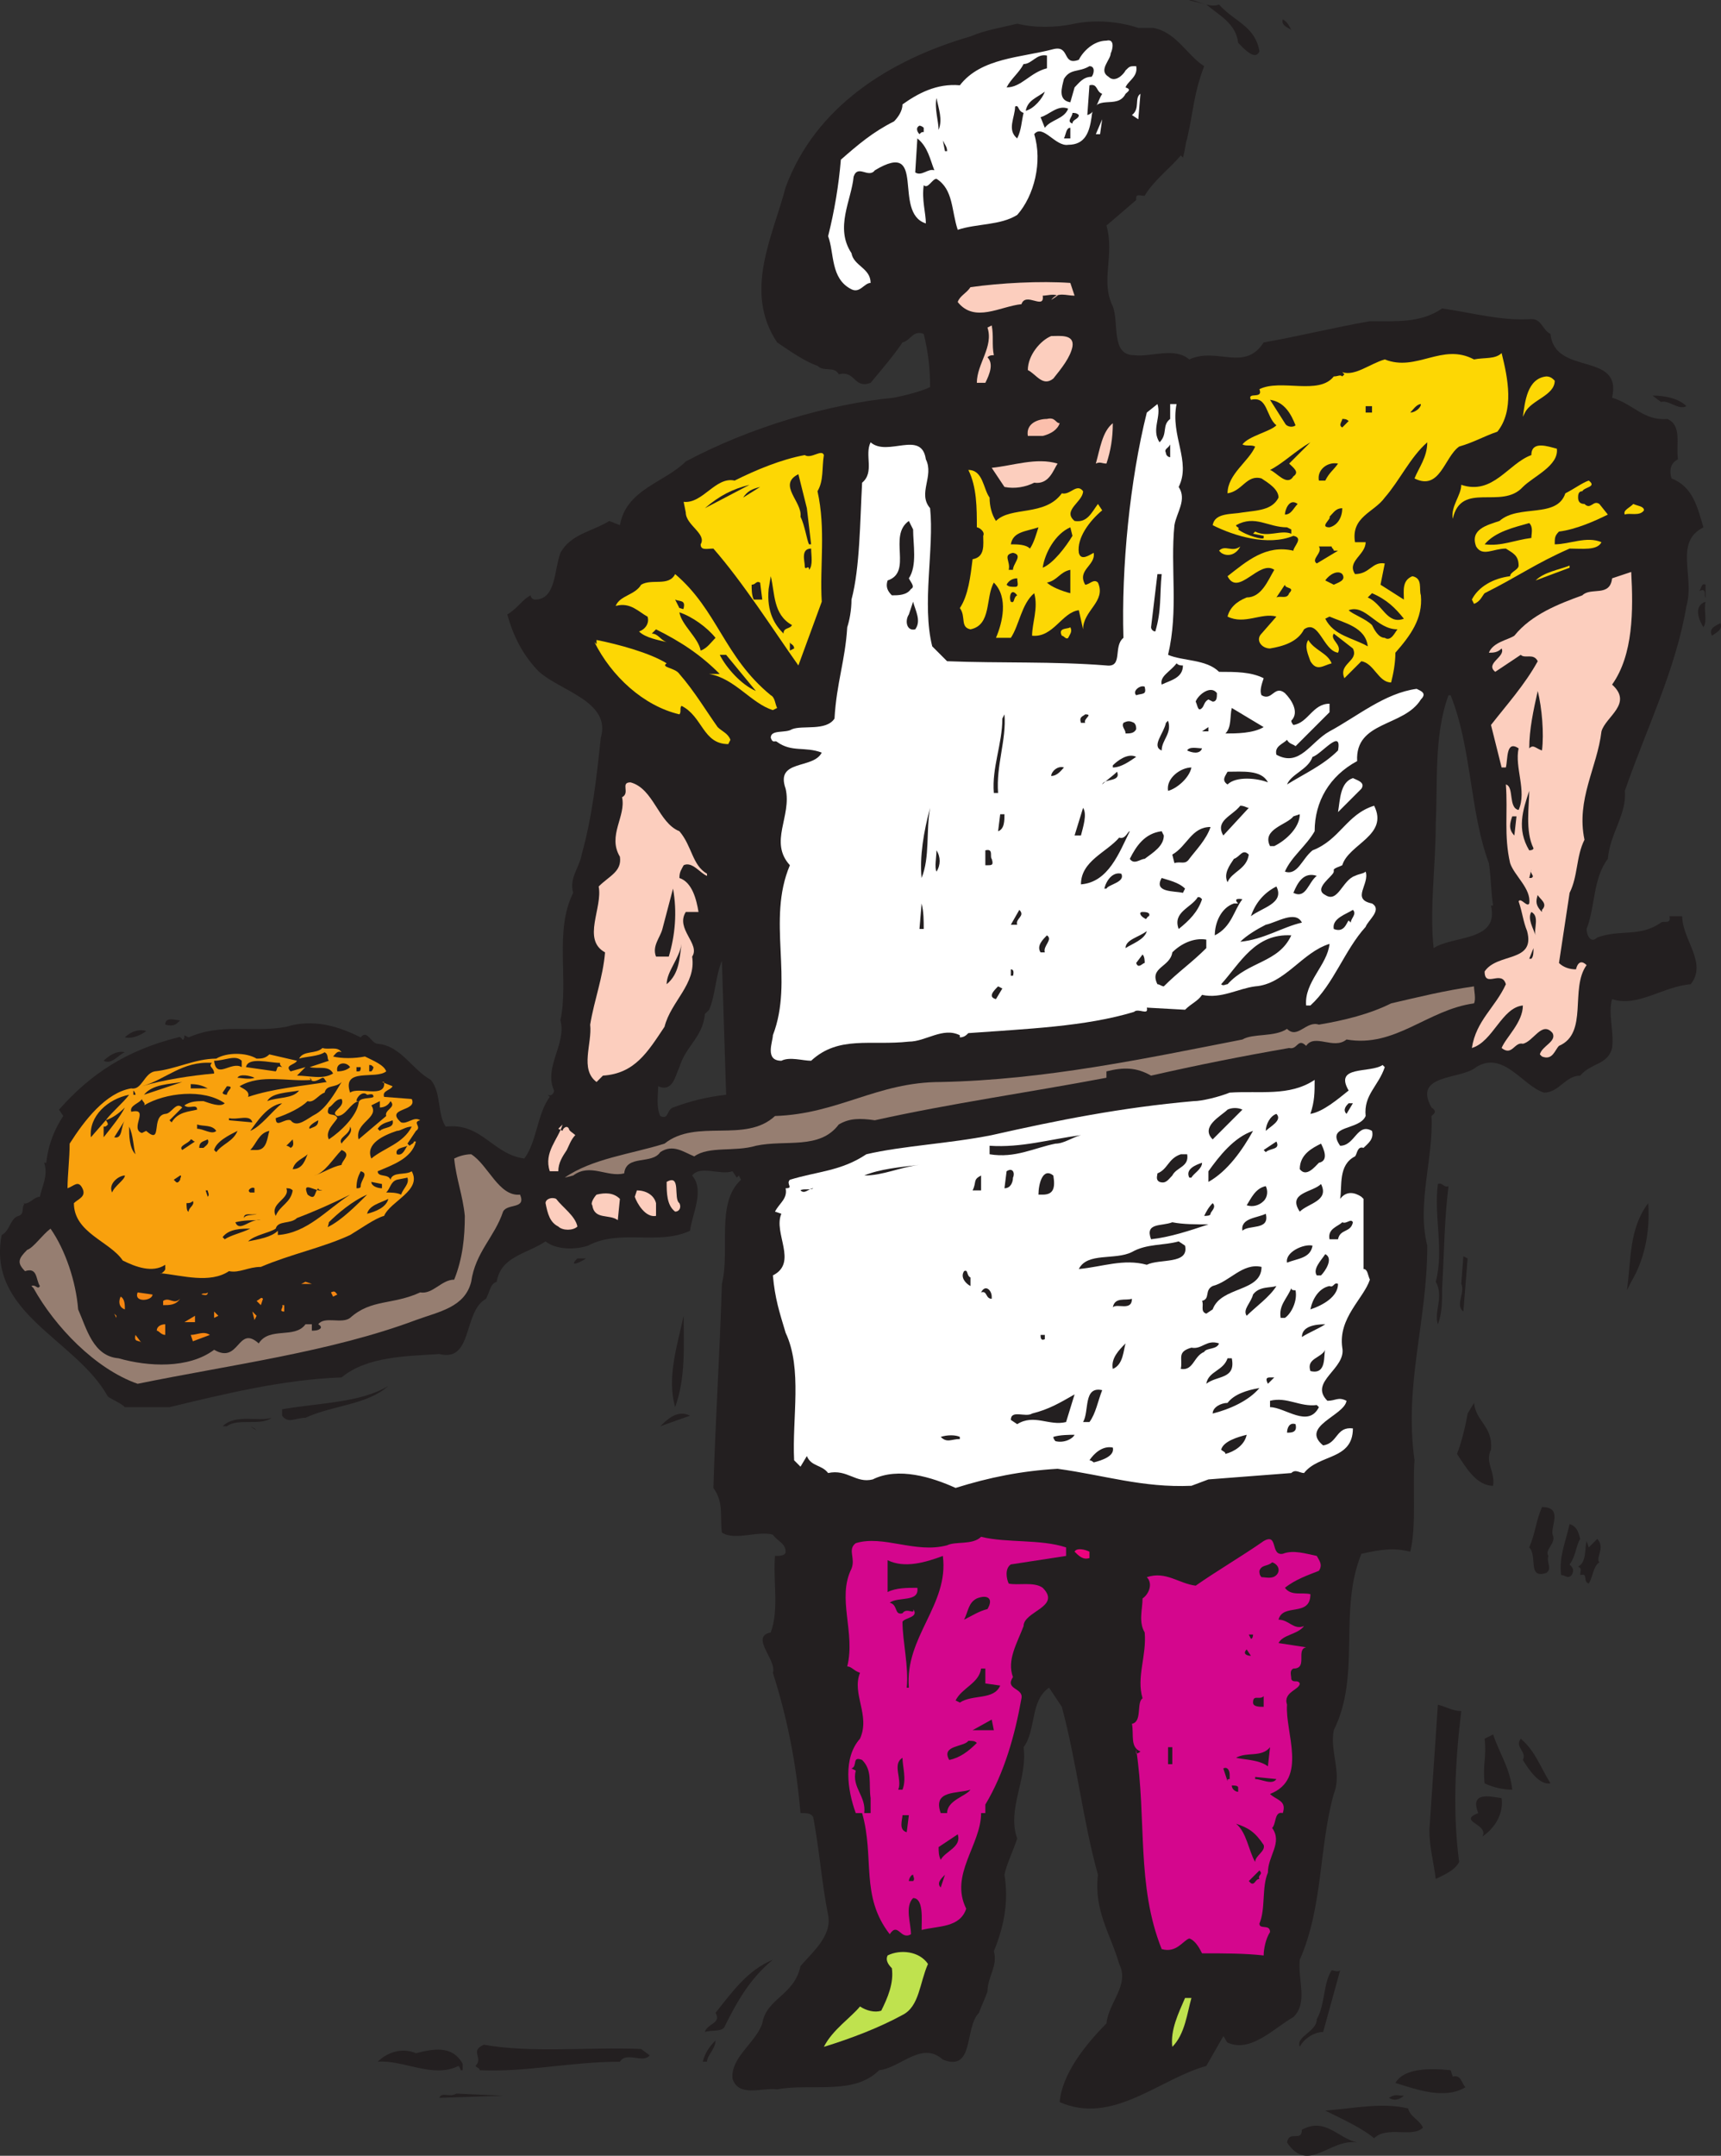 <svg xmlns="http://www.w3.org/2000/svg" width="607.53" height="760.783"><rect width="100%" height="100%" fill="#333333" stroke="none"/><path fill="#231f20" fill-rule="evenodd" d="M407.085 9.85c8.25 1.5 12 9.75 18 13.5-3.75 9.75-3.75 15.75-6 25.5-.75 2.25-.75 4.5-1.5 6.75l-.75-.75c-3.75 4.5-9.75 9-12.75 14.25-1.5 0-3-.75-3 .75v.75l-10.5 9c3 10.5-2.25 19.5 2.25 28.5 2.25 6-.75 17.25 7.5 17.25 6 .75 14.25-3 19.5 1.5 9.75-4.5 19.5 4.5 26.25-6 12.75-2.25 24.75-5.25 37.5-7.5 9 0 18 .75 25.5-4.5 10.5 1.5 21 4.5 31.5 3.75 3.75 0 3.75 3.75 6.75 5.25 1.5 15 25.5 6 21.75 22.5 7.5 2.25 11.25 8.25 19.5 7.5 5.25 2.25 3 9 3.75 14.25-3 1.5-3 4.5-2.25 6.75 7.5 3 9 9.75 11.25 17.25-10.5 5.25-3 17.25-6 27.75-3.75 22.5-14.25 43.5-21.75 65.25.75 8.25-5.25 15-6 24-5.25 6.75-4.5 17.25-7.5 24.75 0 2.25 1.5 5.25 3.75 3 8.25-3 15 0 22.5-5.25.75-.75 3.75.75 3-2.25h4.5c0 8.25 9 16.5 3 24-9.75.75-18.75 8.25-27.75 5.25-1.5 5.25.75 11.25 0 17.25-1.5 6-7.5 5.25-11.25 9.75-5.25 0-7.5 6-12.75 6-7.5-2.25-14.25-15-24-9-5.25 4.5-22.5 2.25-15.75 14.25 2.25 1.5.75 2.25 0 3 .75 15-5.25 30.75-1.5 45.75 0 27-8.25 48.75-4.5 75.75-.75 9 .75 23.25-1.5 32.25-6-1.5-10.5-.75-17.25.75-8.25 20.25 0 42.75-9.75 62.25-1.5 7.5 3 15 0 22.5-5.25 18.75-3.75 39.75-12 58.5-.75 7.5 3 15-2.25 20.25-6.75 3.75-15 12.75-23.25 9-.75-.75-.75-1.5-1.5-2.25l-6 10.5c-16.5 4.5-33 21-51.75 12.75.75-9.75 9-20.25 16.5-27.75.75-7.5 8.25-13.5 4.5-21-3-10.5-9-18.75-7.5-31.5-5.25-18.75-7.5-39.75-12.75-59.25l-4.5-6.75c-6.75 4.5-4.5 15-9 21 1.5 11.25-6 21.75-2.25 32.25-1.5 4.5-3.75 9-4.5 12.75 1.5 9 0 18-3.75 27 1.5 5.25-2.25 9-2.25 14.25-.75 2.25-2.25 5.25-3 7.5-5.25 5.25-1.5 21-12.75 16.5-7.5-6.75-15 3-22.5 3.75-9 9-24 4.5-36 6.75-5.25-.75-13.5 3-15.75-3.75-.75-7.5 8.25-12.75 10.5-19.5 1.5-9 11.25-9.75 13.5-20.25 3.75-4.5 11.25-10.5 9.75-18-2.25-11.25-3-22.5-5.25-34.5-.75-1.5-2.25-1.5-4.5-1.5-1.5-17.25-4.5-33-9.75-49.5 1.5-4.5-8.25-12.75-.75-14.25 3-8.25.75-18 1.5-27 1.5 0 3.75 0 3.75-1.5 0-3-3-3.75-4.5-6-5.25-1.5-13.5 2.25-18-.75-.75-6 .75-10.5-3-15.75.75-24.75 2.25-47.25 3-72 3-12-2.25-28.5 6.75-36.75l-.75-1.5-.75.75-1.5-2.25c-4.5 1.5-11.25-2.25-14.25 1.5 4.5 5.25 0 13.5-.75 19.5-11.25 5.25-24.75-.75-36 5.25-4.5 1.5-11.25 1.5-15-1.5-6.75 4.5-15.75 5.25-17.25 14.25-2.25.75-2.25 3-3.75 6-8.25 4.5-4.5 22.5-16.5 19.5-11.25.75-25.5.75-34.5 8.25-21 .75-42 6-60.75 10.5h-15.75c-1.5-1.5-3.75-2.25-6-3.75-11.25-20.25-42.75-29.25-37.5-57 3-1.5 3-6 6-6.75 2.25-.75.75-3 2.25-4.5h-.75c2.25.75 3.75-2.25 6-2.25.75-3.75 3-7.5 1.5-12h.75c.75-6.75 3-12 6-16.5l-1.5-2.25c11.25-12.75 24-21 42-25.5 1.5-.75 1.5 2.25 2.25 0v-.75l1.5.75c12-5.25 22.5-1.5 34.5-3.75 9.75-3 18.75 0 26.25 3.75 2.25-3 3.75 2.25 6 2.25 8.25.75 12 9 18.75 12.75 3.75 4.5 2.25 12 5.25 16.5 12.75-1.5 16.5 9.75 27.75 11.25 4.5-6 4.5-15.75 9-21.75l-.75-.75c1.5.75 2.25-.75 2.25-1.5-3.75-8.25 4.5-16.5 2.25-24.75 3-14.25-2.25-31.5 4.5-45-1.5-5.25 2.25-9 3-13.5 3.75-13.5 5.25-27 6.75-41.25 3.75-12.75-14.25-16.5-21.75-23.25-5.25-5.25-9-12-11.25-20.25 3.75-2.25 5.25-5.25 8.25-6.75 0 .75.75 1.5 1.5 1.5 7.5 0 6.75-10.5 9-16.5 3.75-6.75 11.25-7.5 17.25-11.25l3.75 1.5c2.25-12.75 15.75-15 23.25-22.5 22.5-12 50.25-20.25 73.5-22.5 3.75-.75 9.75-2.25 12.75-3.75 0-6.75-.75-12.75-2.25-18.75-3.75-1.5-4.5 2.25-7.5 3-3 4.5-7.5 9.75-11.25 14.25-6 2.25-5.25-4.5-11.25-3-1.5-3-5.25-.75-7.5-3-4.5-1.5-9.75-5.25-14.25-8.25-12-18-1.5-37.5 3-54.75 10.5-28.5 36.75-45 65.25-53.25 5.25-2.25 10.5-3 16.5-4.5 6 1.5 13.5 1.5 20.25 0 7.5-1.5 15.75-.75 22.5 1.5h5.25M254.835 339.1c-2.25 5.25-2.25 12-4.5 17.25l-1.5 1.5c-.75 8.25-6.75 11.25-9 18.75-1.5 3-2.25 9-7.5 6.75 0 3-.75 7.5.75 10.5 3 1.5 2.25-2.25 4.5-3 6-2.25 12-3.75 18.75-4.5l-1.5-47.25m256.5-93.75c-5.25 14.25-3.75 31.5-4.5 45 0 15.75-2.25 30-.75 44.25 6.75-4.5 23.25-2.25 20.25-15h.75c-.75-4.5-.75-10.5-1.5-15-6.75-18-6-40.5-13.5-59.25h-.75m-81-243.75c5.25 6 12.75 7.5 14.25 16.5-1.5 3.75-6-1.5-7.5-3-.75-6.75-6.75-9.75-11.25-13.5l-6-1.5c1.5-.75 6.75 3 10.5 1.5m25.5 9c-.75-.75-3.75-1.5-3-3.75 1.5.75 2.25 2.25 3 3.75"/><path fill="#fff" fill-rule="evenodd" d="M392.085 18.85c0 2.25-4.5 6-.75 8.25 2.25 2.25 5.25-.75 6-2.25 1.5-1.5 1.5-1.5 3.75-1.5.75 3.75-3 5.25-3.75 7.5 2.25.75.75 1.5 0 2.25-3 6-11.25-.75-12 8.25-.75 5.25-2.25 9.75-8.25 9.75-4.5.75-9-7.5-12-3.75 3 9.75 0 21.75-6 28.5-6 3.75-14.25 3-21 5.25-2.25-6.75-1.5-14.25-7.5-18-1.5 0-3 3.75-4.5 2.25-.75 5.25.75 9.75.75 13.5-12-3.75.75-30-18-18.75-2.25 3-6-2.25-7.5 2.25-.75 8.25-6.75 18-.75 27 .75 4.5 6.75 5.25 6.75 10.5-2.25 0-3.75 3.75-6.75 2.25-7.5-3.75-6-12.75-8.25-18.75 2.25-9 3.75-18 4.5-27 6-5.25 11.25-9.75 18.75-13.5 1.5-1.5 3-3.75 3-6 5.25-3.75 12-7.5 20.25-6.75 7.5-9.75 21.75-9.75 33-12.75 6-1.5 3 6 9 3.75 1.5-3 5.25-6.75 9.75-6.75 3-.75 2.25 3 1.5 4.5"/><path fill="#231f20" fill-rule="evenodd" d="M369.585 24.1c-6 1.5-9 6.75-14.25 6.75 1.5-3 4.5-5.25 6-8.25 3 0 4.5-3.75 8.25-3v4.5m15.75 3c-3 0-4.5 2.25-6 3.75l-1.5 5.25c-4.5-.75-3-5.25-2.25-8.25 2.25-3.75 5.25-2.25 9-4.5 2.25 0 1.5 3 .75 3.75m3.75 6c-1.5 2.25-2.25 6.75-5.25 7.5l.75-10.5c3-.75 2.25 2.25 4.5 3m-20.25-.75c-.75 2.25-3.75 6-6.75 6.75.75-3.75 3.75-4.5 6.75-6.75"/><path fill="#fff" fill-rule="evenodd" d="M399.585 40.6c3-2.25.75-6 3-7.5l-.75 9-2.25-1.5"/><path fill="#231f20" fill-rule="evenodd" d="M331.335 45.85c0-3-1.5-7.5-.75-11.25.75 3.75 2.25 7.5.75 11.25m30-6c-.75 3-.75 6-2.25 9-3.75-3-.75-7.5-.75-11.25 1.5-.75.75 1.5 3 2.25m15.75-1.5c-1.5 3.75-6 3.75-8.25 6.75l-1.5-3.75c3-.75 6-4.5 9.75-3m3.75 2.25c0 1.5-2.25 1.5-2.25 3-2.25-.75 0-2.25 0-3.75.75 0 1.5 0 2.25.75"/><path fill="#fff" fill-rule="evenodd" d="m386.835 47.35 2.25-5.25-.75 5.25zm0 0"/><path fill="#231f20" fill-rule="evenodd" d="M326.085 45.1v1.5c-.75 0-.75 0-1.5.75-.75-.75-1.5-2.25 0-3 0 0 .75 0 1.5.75m51.75 3.75h-2.25c.75-1.5.75-3.75 2.25-3.75v3.75m-48 11.25c-2.25-.75-4.5 2.25-6.75.75l.75-12c3.75 3 4.5 7.5 6 11.25m4.5-6.75h-.75l-.75-3.75c.75 1.5 1.5 2.25 1.5 3.75"/><path fill="#fccebe" fill-rule="evenodd" d="M379.335 104.35c-3 0-6-1.5-8.25 1.5l2.25-1.5c-1.5-.75-3.75 0-5.25 0 .75 5.25-6-1.5-7.5 3-7.5.75-16.5 6.75-22.5-.75.75-2.25 3-3 4.5-5.25 10.5-1.5 24.75-2.25 35.25-1.5l1.5 4.5m-28.5 21c-.75 0-1.5 0-2.25.75 2.25 2.25.75 6-.75 9h-3c0-6.75 6-12.75 3.75-19.5l1.5-.75c.75 3.75 0 6.75.75 10.5m27.75-3c-.75 3.75-3.75 7.5-6.75 11.25-3.75 3-6-1.5-9-3 0-5.25 4.5-10.5 8.25-12 3 0 8.25-.75 7.5 3.75"/><path fill="#fdd704" fill-rule="evenodd" d="M530.085 124.6c2.25 9 4.5 20.25-1.5 27.75-4.5 1.5-8.25 3.75-13.5 5.25-5.25 3.75-6.75 15.75-15.75 11.25 1.5-3.75 4.5-7.5 4.5-12.75-6 5.25-9.75 13.5-15 19.5-3.75 5.25-12 6.75-10.5 15.75h3.75c0 4.5-6.75 6.75-3.75 11.25 5.25 0 6-4.5 10.5-3.75l-1.5 7.5 8.25 5.25c0-3-.75-6.75 3-8.25 3.75.75 2.25 4.5 3 6.75.75 8.25-3.75 14.25-9 20.25 0 3.75-.75 7.5-1.5 10.5-4.5 0-6-6.75-10.5-7.5l-6 6c-2.25-5.25 5.25-6 3-10.5l-6.75-5.25c-1.5 2.25 3 3.75 1.5 6.75-5.25-.75-6.75-12-12-8.25-2.25 4.5-7.5 6-12 6.75-3 0-5.25-3-3-5.25l5.25-6c-5.25-1.5-11.25 3-17.25 0 .75-3 3-5.25 6.75-6.75 5.25 0 7.5-6 9.75-9.75-5.25-3.75-12.75 9.75-16.5 2.25 6.75-5.25 13.5-11.25 23.25-9 0-1.5 3.75-4.5 0-5.25-9 3.75-21 0-28.5-3.75.75-4.5 6.75-3.75 10.5-4.5 5.25-.75 10.5-.75 12.75-5.25 0-3-3.75-5.25-6-6.75-5.25-1.5-6.75 4.5-12 5.25 0-6.75 7.5-11.25 9.75-16.5-1.5-.75-3 0-4.5-.75 2.25-3 9.75-4.5 12-6.75-3.75-3-3-10.5-9-9-1.5-3 4.5 0 3-3.75 7.5-3.75 21 2.25 26.25-4.5 1.5 0 2.25-.75 3 0l.75-.75-.75-.75c4.5 1.5 9.75-3 15-4.5 11.25 4.5 20.25-6 31.5 0 3.75-.75 7.5 0 9.75-2.25m18.75 9.75c0 5.25-8.25 6.75-10.5 11.25l-.75 1.5c.75-5.25 1.5-13.5 8.25-14.25 1.5 0 2.25.75 3 1.5"/><path fill="#231f20" fill-rule="evenodd" d="M595.335 143.35c-3 1.5-6-2.25-9-1.5l-3-2.25c3.75 0 9 .75 12 3.75m-138 6.75c-.75.75-3 .75-3.75-.75l-5.25-8.25c5.25.75 7.5 5.25 9 9"/><path fill="#fff" fill-rule="evenodd" d="M415.335 142.6c-2.25 11.25 5.25 20.25.75 29.25 3 4.5-.75 9-1.5 13.5-1.5 15 1.5 30-2.25 45.75 5.25 2.25 13.5 1.5 18 6 6 0 11.25 0 15.75 2.25-.75 2.25-1.5 4.5-.75 6 3.75 2.25 4.5-3.75 8.25-.75 2.25 2.25 5.25 6.75 2.25 9.75 0 .75.75 1.5.75 1.5 5.25-.75 6.75-7.5 12.75-7.5v3l-12 12c-.75-.75-2.25-.75-3-2.25-1.5 1.5-4.5 2.25-3.75 5.25 8.25 4.5 12-4.5 18.75-8.25 9.75-5.25 19.5-13.5 30.75-15 1.5.75 3.75 1.5 1.5 3.75-6 9.75-23.25 7.5-22.5 21.75-9.75 5.25-15 14.25-15 24.75-3 5.25-8.25 9-10.5 14.25 4.5 1.5 6-4.5 9.75-7.5 9.75-3.75 12-12.75 21.75-15.75 5.25 10.5-9 13.5-11.25 21-1.5.75-2.25.75-3 1.5v.75c0 1.5-7.5 6-3 8.25 4.5 3 6-5.25 10.5-6.75 1.5-.75 3-.75 3.75-1.5 1.5 4.5-5.25 9.75 2.25 11.25 3.75 2.25-1.5 6-2.25 8.25-7.5 8.25-11.25 20.25-19.5 27.75h-1.5c-.75-8.25 7.5-14.25 8.25-21.75-9.75 3-15.75 14.25-26.25 15-6 .75-12 4.5-18.75 3-1.5 2.25-3.75 3-6 5.25l-13.5-.75c.75 3-3 0-4.5 1.5-17.25 5.25-38.25 6-58.5 7.5-.75.75-1.5 1.5-3 1.5v-.75c-6-3-12 2.25-18 2.25-13.5 1.5-24.75-2.25-34.5 6.75-3 0-7.5-1.5-10.5 0-6 0-3-6.75-3-9 7.5-19.5-2.25-40.5 6-60-7.5-8.25.75-17.25-1.5-27-3.75-10.5 9.75-6.75 12.75-12.75-6-2.25-10.5 0-15.75-3.75-.75-.75-1.5.75-2.25-1.5 0-3 5.25-1.5 7.5-3 3.75-1.5 12 .75 15-3.75.75-12.75 3.75-20.25 4.5-32.25.75-2.25 1.5-6 1.5-9.75 3-11.25 3-27.75 3.75-41.25 4.5-3.75.75-9.75 3-14.25 6 5.25 18-4.5 19.5 6 3 6-3 12 1.5 17.25 1.5 14.25-3 33.75.75 48.75l5.25 5.25c18.75.75 37.5 0 56.25 1.5 6 .75 2.25-6.75 6-9.75-.75-24.75 2.25-55.5 8.25-79.5l3.75-3c1.5 4.5-2.25 9 .75 13.5 3-3 .75-6 3.75-8.25v-5.25h2.25"/><path fill="#231f20" fill-rule="evenodd" d="M501.585 142.6c0 1.5-2.25 3-3.75 3 .75-.75 2.25-3 3.75-3m-17.25 3h-2.25v-2.25h2.25v2.25"/><path fill="#fbbfac" fill-rule="evenodd" d="M374.085 149.35c-.75 2.25-3 3.75-6 4.5h-5.25c-.75-4.5 3.75-6 6.75-6 3-.75 3 1.5 4.5 1.5"/><path fill="#231f20" fill-rule="evenodd" d="m476.085 148.6-2.25 2.25c-1.5-.75 0-2.25 0-3 .75 0 1.5 0 2.25.75"/><path fill="#fccebe" fill-rule="evenodd" d="M392.835 149.35c0 5.25-.75 9.75-2.25 14.25-1.5 0-2.25-.75-3.75 0 1.5-5.25 2.25-11.25 6-14.25"/><path fill="#231f20" fill-rule="evenodd" d="m462.585 156.1-7.5 7.5c1.5 1.5 3.75 3 1.5 4.5-2.25 3.75-6-1.5-8.25-2.25 4.5-2.25 9-6.75 14.25-9.75m-49.5 5.25c-.75 0-1.5-.75-1.5-1.5-.75-1.5.75-1.5 1.5-3v4.5"/><path fill="#fdd704" fill-rule="evenodd" d="M549.585 158.35c.75 6-8.25 9.75-12 13.5-7.5 8.25-21.75-2.25-24.75 11.25-.75-4.5 3-8.25 3-12 11.25 3.75 16.5-7.5 24.75-10.5 0-5.25 6-3 9-2.25m-261 15c3 13.5.75 26.25 1.5 39l-8.25 22.5c-9-12.75-19.5-29.25-30-41.25-2.25 0-4.5.75-4.5-1.5 2.25-3.75-5.25-6.75-5.25-11.25l-.75-3.75c6.75.75 11.25-9 18-7.5 7.5-3.75 16.5-7.5 24.75-9 2.25 1.5 6-2.25 6.75 0-.75 4.5 0 9-2.25 12.75"/><path fill="#fccebe" fill-rule="evenodd" d="M373.335 163.6c-1.5 2.25-3 7.5-8.25 6.75-3 1.5-6.75 2.25-10.5 1.5l-4.5-6.75c7.5-.75 15.75-3.75 23.25-1.5"/><path fill="#231f20" fill-rule="evenodd" d="M472.335 163.6c-1.5 2.25-3 3-4.5 6h-2.25c-.75-3.75 3-6.75 6.75-6"/><path fill="#fdd704" fill-rule="evenodd" d="M349.335 175.6c0 3 .75 6 2.25 8.25 5.25-5.25 17.25-1.5 23.25-9.75 3 .75 5.25-3.75 7.5-.75 0 3.75-7.5 6.75-3 10.5 4.5.75 6-3 8.25-6l1.5 2.25c-4.5 3.75-9 9.75-8.25 15 .75 3 3.75.75 5.25 0 .75 4.5-6 6-3 11.25 1.5 0 3-2.25 4.5-.75 3 6.75-5.25 9.75-5.25 16.5l-1.5-6.75c-6 .75-9 9.75-16.5 9 0-4.5 2.25-9.75.75-15-4.5 3.75-5.25 11.25-8.25 15.75h-5.25c2.25-5.25 4.5-14.25-.75-19.5-3 5.25-.75 15-8.25 16.5-3.75-.75-1.5-4.5-3.75-7.5 3-4.5 3.75-11.25 4.5-17.25 4.5-.75 3.75-5.25 3.75-8.25.75-1.5-1.5-3-2.25-3 0-6.75 0-14.25-3-20.25 5.25 0 5.25 6.75 7.5 9.75"/><path fill="#231f20" fill-rule="evenodd" d="m284.835 179.35 1.5 12.75h-.75c-.75-1.5-1.5-6.75-3-9.75.75-5.25-8.25-11.25-.75-15l3 12"/><path fill="#fdd704" fill-rule="evenodd" d="M560.835 169.6c3 2.25-1.5 2.25-2.25 3.75-1.5 0-1.5 1.5-1.5 2.25 0 1.5.75 2.25 2.25 2.25 2.25 2.25 3-1.5 5.25 0l3 3.75c-4.5 2.25-11.25 5.25-17.25 6-1.5 1.5-1.5 2.25-1.5 4.5 5.25 0 11.25-3 16.5-.75-1.5 3-6.75 2.25-11.25 2.25-12 5.25-18 9.75-30 15.75-.75.75-1.5 3-3.75 3.75l-.75-1.5c2.25-4.5 7.5-7.5 13.5-8.25 0-1.5 3-2.25 3-3.75 0-3.75-2.25-4.5-4.5-6-4.5 0-8.25 3-10.5-.75-2.25-6 3.75-7.5 8.25-9 6.75-6 20.25-.75 23.25-9.75 3-1.5 6-3.75 8.25-4.5"/><path fill="#231f20" fill-rule="evenodd" d="M248.835 179.35c5.25-4.5 9.75-6.75 15.75-8.25l-15.75 8.25m13.5-3.75c1.5-2.25 3-3 6-3.75l-6 3.75m195.75 2.25c-1.5 1.5-2.25 3.75-4.5 3.75 0-1.5 1.5-6 4.5-3.75"/><path fill="#fdd704" fill-rule="evenodd" d="M580.335 180.1c-1.5 2.25-5.25.75-6.75 1.5-.75-1.5 1.5-2.25 3-3.75 1.5.75 3.75.75 3.75 2.25"/><path fill="#231f20" fill-rule="evenodd" d="M473.835 179.35c0 3-1.5 6-4.5 6.75-3.75 0 .75-3 0-3.75 1.5-1.5 2.25-3 4.5-3m-18 7.5v1.5c-3.75-1.5-8.25 1.5-12.75-.75l-.75.75 3.75.75v.75c0 .75-6-.75-9-3 .75-.75-.75-.75-.75-1.5 6.75-3.75 11.25.75 18 .75l1.5.75m-133.5 0c0 5.25 1.5 12.75-1.5 17.25.75 1.5 2.25 3 .75 3.75-1.5 2.25-4.5 2.25-6.75 2.25-1.5-1.5-2.25-3-1.5-5.25 9-3 0-15.75 7.5-21l1.5 3m218.25 3c-6 .75-10.5 3-16.5 2.25 3.75-4.5 10.5-6 15.75-7.5 1.5 1.5.75 3.75.75 5.25m-174-3.75c-.75 2.25-1.5 5.25-3 7.5-1.5-1.5-4.5-1.5-6.75-1.5.75-4.5 5.25-4.5 9.75-6m12 3c-2.25 3.75-6.75 9.75-10.5 11.25.75-5.25 4.5-12 9.75-14.25l.75 3"/><path fill="#fdd704" fill-rule="evenodd" d="M437.835 192.85c-1.5 3-4.5 3.75-6.75 2.25l-.75-.75c2.25-2.25 4.5.75 7.5-1.5"/><path fill="#231f20" fill-rule="evenodd" d="M470.085 192.85c0 .75.75.75.75 1.5h1.5l-7.5 4.5c-2.25-1.5 2.25-3.75.75-6h4.5m-183.75.75c0 2.25.75 6-.75 7.5 0-2.25-1.5.75-1.5-1.5 0-1.5-1.5-6 2.25-6m71.25 7.5h-1.5c.75-3-2.25-5.25 1.5-6 3.75.75 0 3.75 0 6"/><path fill="#fdd704" fill-rule="evenodd" d="m554.085 200.35-12 4.5c3-3 8.25-3.75 12-5.25v.75"/><path fill="#231f20" fill-rule="evenodd" d="M377.835 209.35c-3-.75-6.75-2.25-8.25-3.75 3.75-.75 4.5-3.75 8.25-4.5v8.25m96-6.75c1.5 2.25-1.5 3-3 3.75l-3-1.5c1.5-2.25 4.5-3.75 6-2.25"/><path fill="#fccebe" fill-rule="evenodd" d="M575.835 201.85c.75 13.5.75 29.25-6.75 39.75 7.5 6.75-2.25 11.25-3.75 16.5-1.5 12.75-9 24-6 38.25-3 6-2.25 12.75-5.25 18.75l-3.75 24.75c1.5 1.5 3.75 2.25 6 2.25.75-3 2.25-3 3.75-1.5-6 8.25.75 24-9.75 28.5-1.5 1.5-2.25 5.25-6 3.75l-.75-.75c.75-3 6-4.5 4.5-7.5-3.75-4.5-6.75 3-10.5 3.75-3-.75-3.75 4.5-7.5 1.5 1.5-3.75 7.5-9 7.5-15-7.5.75-10.5 12.75-18 15 1.5-9.75 8.25-14.25 12-22.5-1.5-5.25-7.5 1.5-7.5-4.5 4.5-6.75 18-3 15-14.25-1.5-3.75-1.5-6-3-10.5.75-1.5 3 2.25 3.75.75.75-5.25-5.25-9.75-6.75-14.25-2.25-9.75-.75-18-1.5-27.75 3 .75.75 8.25 4.5 9 3-6.75-1.5-15 0-21.75-4.5-3-3.75 3.75-4.5 6.75h-1.5l-3.75-15c5.25-6.75 12-14.25 16.5-22.5-1.5-3-4.5-.75-6-2.25l-9 6c-3.75-3 3.75-5.25 2.25-8.25-1.5 1.5-3 1.5-4.5 1.5 1.5-3.75 6.75-4.5 9-6 6-7.5 15.75-11.25 24-14.25 3-3 9.75.75 10.5-6l6.75-2.25"/><path fill="#fdd704" fill-rule="evenodd" d="M272.085 245.35c1.5.75 1.5 3 2.25 4.5l-1.5.75c-7.5-2.25-13.5-11.25-22.5-12.75h3.75c-6.75-6.75-13.5-11.25-22.5-15.75l-1.5 1.5c2.25 0 3 2.25 5.25 3-3-.75-7.5-1.5-9.75-3.75 2.25-.75 3.75-3 3-5.25-3-1.5-6-5.25-11.25-3.75 1.5-3.75 6.75-3.75 9-7.5 3.75-2.25 9.75.75 12-3.75 15 12.75 17.25 29.25 33.75 42.75"/><path fill="#231f20" fill-rule="evenodd" d="M410.085 202.6c-.75 7.5 0 12.75-2.25 20.25-.75 0-1.5-.75-1.5-1.5l2.25-18.75h1.5m-130.5 18c-.75 1.5-3 .75-3 3-3-3-6-7.5-5.25-15.75l.75-4.5c1.5 6 .75 13.5 7.5 17.25m79.5-16.5c0 1.5.75 3-.75 3s-2.25 0-3-.75c.75-1.5 2.25-2.25 3.75-2.25m-90 7.5h-3c-.75-1.5-.75-3.75-.75-5.25 1.5 0 1.5-1.5 3-.75l.75 6m186-2.25c-.75 2.25-3 .75-4.5 1.5l3-4.5c0 1.5 3.75.75 1.5 3m147 1.5c-.75 0 .75-3.75-2.25-2.25.75-.75.75-3 2.25-2.25v4.5m-243-.75c-1.5.75-.75 3-2.25 2.25-.75-1.5 0-5.25 2.25-2.25m136.5 8.25c-6 2.25-7.5-5.25-12.75-7.5l1.5-1.5c5.25 2.25 8.25 5.25 11.25 9m-254.25-3.75c0 .75-.75 0-1.5 0l-1.5-3c1.5.75 3.75 0 3 3m81.75 7.5c-3 .75-3.75-3-2.25-5.25l1.5-4.5c.75 3 3 6.75.75 9.75m278.25-.75c-1.5-2.25-3.75-7.5.75-9-.75 3 .75 6.75-.75 9m-108 .75c-.75.75-2.25 4.5-4.5 3-2.25 0-3.75-3-4.5-4.5-2.25-2.25-6.75-3.75-8.25-5.25 6-2.25 9.75 6.75 17.25 6.75m-240.75 3c-1.5 1.5-3 3.75-5.25 4.5-.75-4.5-6.75-9-7.5-13.5 4.5 1.5 9.75 5.25 12.75 9m230.25 3c-5.25-3-12-3.75-15-9.75l1.5-.75c5.25 2.25 12.75 3.75 13.5 10.5m121.5-3.75c-1.5-3 2.25-3.75 3-4.5.75 2.25-.75 3-3 4.5"/><path fill="#fdd704" fill-rule="evenodd" d="M377.085 225.1c-.75.75-1.5-.75-2.25-.75-1.5-3 2.25-2.25 3-3 .75 1.5 0 2.25-.75 3.75m-141.75 9c-2.25 1.5 3 1.5 4.5 3.75 5.25 6 9.75 13.5 13.5 18.75 1.5 1.5 3.75 2.25 4.5 4.5l-.75 1.5c-9 0-9-9.75-16.5-13.5-.75.75 0 2.25-.75 3-12.75-3-24-13.5-30-25.5l.75.75v-1.5c7.5 1.5 18.75 4.5 24.75 8.25m234.75 0c-3 .75-5.25 3-7.5-.75-.75-2.25-2.25-5.25-.75-7.5 2.25 3.75 6.75 4.5 8.25 8.25"/><path fill="#231f20" fill-rule="evenodd" d="m280.335 228.85-1.5.75v-3c0 .75 1.5.75 1.5 2.25m-13.5 15c-5.25-2.25-10.5-8.25-12.75-12.75h2.25l10.5 12.75m150.75-9c0 4.5-4.5 5.25-7.5 6.75-.75-3 3-4.5 5.25-7.5.75.75 1.5.75 2.25.75m-13.5 7.5c.75 3-.75 2.25-3 3-1.5-1.5 1.5-3.75 3-3m25.5 2.25c0 1.5 0 3-1.5 3l-1.5-.75c-1.5.75-1.5 2.25-2.25 3-1.5 1.5-1.5-.75-2.25-2.25.75-2.25 5.25-6 7.5-3m114.75 20.25c-2.25-.75-3-2.25-4.5-.75 0-6.75 1.5-13.5 3-20.25 1.5 6 2.25 15 1.5 21m-98.25-8.25c-3.75 2.25-9.75 2.25-13.5 2.25 2.25-2.25 1.5-6 2.25-9l11.25 6.75m-63-1.5h-1.5c-.75-2.25.75-2.25 1.5-3 3 0-.75 1.5 0 3m-30.75 24.75h-1.5c-.75-9 3-17.25 3-26.25l.75-1.5c.75 9-3 18-2.25 27.75m48.75-22.5c-.75 1.5-2.25 1.5-3.75 1.5 0-1.5-1.5-2.25-.75-3.75 1.5-.75 2.25-.75 3.75 0 .75.75.75 1.5.75 2.25m9 7.5c-3.75-1.5.75-6 1.5-9.75l.75-.75c1.5 4.5-2.25 6.75-2.25 10.5m14.25-6.75 2.25-1.5v1.5zm48 6.75c-5.25 5.25-12 8.25-18 12 1.5-3.75 7.5-5.25 9-9.75 3-.75 10.5-10.5 9-2.25m-48-.75c-.75 2.25-3.75 1.5-5.25.75.75-1.5 3.75-.75 5.25-.75m-23.25 3c-2.25 1.5-5.25 3.75-8.25 3.75v-.75c1.5-1.5 5.25-4.5 8.25-3m-25.5 3.75c-.75.75-2.25 3-4.5 3 0-1.5 2.25-3.75 4.5-3m45 0c-.75 3.75-5.25 7.5-8.25 8.25-.75-4.5 4.5-8.25 8.25-8.25m-26.25 1.5c1.5 3.75-4.5 2.25-5.25 4.5 1.5-1.5 3.75-3 5.25-4.5m53.25 3.75c-3.75-1.5-11.25-2.25-14.25.75-2.25-1.5-.75-3 0-4.5 5.25 0 12-.75 14.25 3.75"/><path fill="#fff" fill-rule="evenodd" d="m480.585 278.35-8.25 8.25c.75-4.5.75-10.5 5.25-12 1.5.75 4.5 1.5 3 3.75"/><path fill="#fccebe" fill-rule="evenodd" d="M239.835 293.35c4.5 5.25 4.5 12 9.75 15v.75c-2.25-.75-5.25-5.25-8.25-3.75-.75 1.5-1.5 2.25-1.5 4.5 4.5 1.5 6 7.5 6.75 12h-4.5c-3.75 6 5.25 11.25 2.25 15.75 1.5 9.75-7.5 15.75-9.75 24.75-6 9-10.5 16.5-21.75 17.25l-2.25 2.25c-6-4.5-1.5-13.5-2.25-20.25 1.5-9 4.5-16.5 5.25-25.5-8.25-4.5-.75-15.75-2.25-23.25 3.75-3.75 8.25-5.25 7.5-10.5-4.5-7.5 2.25-14.25.75-21 3-1.5-.75-5.25 3-5.25 8.25 2.25 9.75 14.25 17.25 17.25"/><path fill="#231f20" fill-rule="evenodd" d="M541.335 299.35c0 .75-1.5.75-1.5.75-4.5-7.5-2.25-14.25 0-21 0 5.25-1.5 14.25 1.5 20.25m-100.5-14.25-9 9.75c-3-5.25 3-6.75 6-10.5 1.5 0 2.25.75 3 .75m-115.5 24.75c-.75-7.5.75-16.5 3-24.75-1.5 8.25 0 17.25-3 24.75m56.25-15h-2.25l3-9.75c1.5 2.25 0 6.75-.75 9.75m-27-7.5c0 2.25 0 5.25-2.25 6l.75-6h1.5m95.25 11.25h-1.5c-3-6 6-7.5 8.25-10.5l2.25-.75c0 4.5-4.5 9-9 11.25m85.5-10.5-.75 6.75c-2.25-2.25-1.5-4.5-.75-6.75h1.5m-108 3.75c-1.5 4.5-5.25 8.25-7.5 11.25-1.5 2.25-3 .75-5.25 1.5l-.75-3c5.25-3 6.75-9.75 13.5-9.75m-28.5 1.5c-3.75 7.5-7.5 18-17.25 18.75 0-8.25 9-11.25 13.5-16.5 2.25.75 3-2.25 3.75-2.25m12 1.5c0 3.75-3.75 6-6.75 8.25-1.5 0-3.75 2.25-5.25 0 2.25-4.5 5.25-9 11.25-9.75l.75 1.5m-80.25 12.75c-.75-1.5 0-5.25 0-7.5 1.5 2.25 1.5 5.25 0 7.5m19.5-4.5c.75 2.25 0 2.25-1.5 2.25h-.75v-5.25c3-.75 1.5 2.25 2.25 3m83.25 8.25c-1.5-3 .75-6 2.25-8.25 2.25-.75 3-3.75 5.25-1.5-.75 5.25-6 6-7.5 9.75m107.25-1.5h-.75l.75-3c-.75 1.5 1.5 2.25 0 3m-144.75-1.5c1.5 3-4.5 3.75-5.25 5.25h-.75c.75-3 3-6 6-5.25m69 .75c-3 2.25-3.75 8.25-8.25 6 1.5-3.75 3.75-7.5 8.25-6m-46.5 4.5-.75 1.5c-3-.75-10.5 0-7.5-5.25 2.25.75 6 1.5 8.25 3.75m23.25 9.75c1.5-4.5 4.5-8.25 9-10.5 3 6-5.25 7.5-9 10.5m-205.5 14.25h-4.5c-1.5-3.75 1.5-6.75 2.25-9.75l3.75-14.25c1.5 8.25.75 16.5-1.5 24m308.25-16.5v.75c-2.25-2.25-2.25-3.75-1.5-6 .75 1.5 3.75 3 1.5 5.25m-120-3.75c-1.5 4.5-4.5 7.5-8.25 10.5-2.25-6 4.5-7.5 6.75-11.25.75 0 .75 0 1.5.75m14.25 0c-3 3.75-3.75 9.75-9.75 12.75 0-4.5 2.25-9.75 6.75-11.25h1.5c-2.25-2.25 1.5-1.5 1.5-1.5m-112.5 10.5h-1.5l.75-9c.75 3 .75 6 .75 9m33-1.5h-2.25l3-5.25c2.25 2.25-1.5 3-.75 5.25m118.5-5.25c1.5 1.5-.75 3-.75 4.5l-.75-.75c-.75.75-1.5 4.5-5.25 3-.75-3.75 4.5-5.25 6.75-6.75m-72 2.25c-.75 0-.75 1.5-1.5.75-1.5-.75-2.25-2.25-.75-2.25.75 0 3 0 2.25 1.5m136.5 6.75c-.75-2.25-3-6-1.5-8.25 3 1.5.75 6 1.5 8.25m-82.5-4.5c-6.75 1.5-13.5 6-21.75 6.75 2.25-2.25 6-4.5 9-6 3.75-.75 10.5-5.25 12.75-.75m-54.75 3c-.75 3-5.25 4.5-7.5 6 0-3 4.5-3.75 7.5-6m-36 7.5h-1.5c-1.5-2.25.75-4.5 2.25-6 2.25 1.5-1.5 3.75-.75 6m87-6c-4.5 9.75-15 9-22.5 17.25-.75 0-1.5.75-2.25 0 6.75-7.5 12-18 24.75-17.25m-30 4.5c-5.25 5.25-9.75 8.25-15 13.5-.75 0-1.5-.75-2.25-.75-3-6 4.5-6 5.25-11.25 3-3 7.5-5.25 12-4.5v3m-190.5 12.75c0-4.5 4.5-9 5.25-14.25-.75 5.25-.75 10.5-5.25 14.25m305.25-9h-.75l1.5-3.75c0 1.5 0 3-.75 3.75m-136.5 1.5c-.75 0-2.25 2.25-3 0l2.25-3c.75.75.75 2.25.75 3m-46.5 4.5h-.75v-2.25c1.5 0 .75 2.25.75 2.25m-6 8.25c-3-.75-.75-3 .75-4.5l1.5.75-2.25 3.75"/><path fill="#967e71" fill-rule="evenodd" d="M520.335 354.1c-16.5 2.25-27.75 15.75-45 12.75-4.5 3.75-11.25-2.25-14.25 2.25-3-3-3 1.5-6 .75-17.25 3-32.25 6-48.75 9.75-5.25-3-9.75-3-15.75-1.5v2.25c-27.75 5.25-54.75 9-81.75 15-5.25-.75-9-.75-12.75 1.5-6.75 9-18.75 5.25-29.25 7.5-7.5 2.25-16.5 0-21.75 3.75-3.75-1.5-7.5-4.5-12-1.5-3 4.5-12 .75-12.75 7.5-6 1.5-12-3.75-18 .75l-3 .75c9.75-6.75 23.25-8.25 35.25-12 11.25-9 28.5 0 39-9.75 22.5-.75 36-12 58.5-12 36.75-.75 72-8.25 106.5-15 3.75-2.25 11.25-.75 15.75-3.75 3.75 3.75 6.75-3 11.25-1.5 9-1.5 18-3.75 25.5-7.5 9.75-2.25 18.75-4.5 29.25-6 0 1.5.75 4.5 0 6"/><path fill="#231f20" fill-rule="evenodd" d="M63.585 360.1c-1.5 1.5-2.25 2.25-5.25 1.5 0-3 3.75-1.5 5.25-1.5m-12 3.75c-.75.75-4.5 3-7.5 2.25 2.25-2.25 5.25-3 7.5-2.25"/><path fill="#f9a10d" fill-rule="evenodd" d="M120.585 371.35c-1.5-.75-2.25.75-3 1.5 3 .75 7.5.75 11.25 0 3 1.5 6.75 3 7.5 5.25-3.75 3-15.75-1.5-12.75 7.5 3-2.25 12.75 2.25 12-3.75h-.75l3.75 1.5c-.75 1.5-3.75 1.5-3 3.75l9.75.75c2.25 4.5-9.75 3-3.75 8.25 2.25.75 4.5-2.25 6.75-.75-3 .75.75 2.25-1.5 3.75l-3 4.5.75.75c.75-.75 1.5-.75 1.5-1.5h.75c-1.5 6-8.25 8.25-13.5 10.5 0 2.25 3.75.75 4.5 3 .75-3 5.25-1.5 7.5-3 3.75 6.75-7.5 10.5-9.75 15.75-3 .75-8.25 4.5-12 6.75-9.75 4.5-21 6.75-31.5 11.25-4.5 0-7.5 2.25-11.25 1.5-6.75 4.5-16.5 1.5-24 .75-.75.75 1.5-.75 1.5-1.5v-1.5c-4.5 3-10.5.75-15-1.5-4.5-6.75-17.25-9.75-17.25-20.25 1.5-1.5 4.5-2.25 3-5.25s-3-.75-5.25 0c0-4.5.75-10.5.75-15.75 5.25-8.25 12.75-18 21.75-19.5 3.75.75 4.5-5.25 8.25-6 7.5-.75 14.25-4.5 21.75-4.5 3.75-2.25 10.5-2.25 14.25 0 1.5 0 3 0 4.5-1.5l9.75 2.25c-.75 1.5-4.5 1.5-2.25 3.75l5.25-1.5-3 3c4.5 0 9 1.5 12.75-.75-1.5-3-5.25-1.5-8.25-2.25l6.75-2.25c-.75-.75 0-2.25-1.5-3-2.25 1.5-6.75 1.5-9 2.25 1.5-3 6-1.5 8.25-3.75 2.25.75 5.25-.75 6.75 1.5"/><path fill="#231f20" fill-rule="evenodd" d="M44.085 371.35c-2.25.75-4.5 4.5-7.5 3 1.5-1.5 4.5-3.75 7.5-3m41.25 3v2.25c-3.75-2.25-9 4.5-9.75-2.25 3.75 0 7.5-2.25 9.75 0m13.5.75c0 .75 0 .75.75 1.5-2.25-.75-1.5.75-2.25 1.5l-10.5-1.5c.75-3.75 8.25-1.5 12-1.5m-24 0c-1.5 1.5.75 1.5.75 3.75-8.25.75-18 2.25-25.5 4.5 8.25-2.25 14.25-9 24.75-8.25m48.75 1.5c-.75.75-2.25 1.5-4.5 1.5-.75-3 3-3.75 4.5-1.5m8.25 0s0 .75-.75 1.5h-.75v-2.25c.75 0 .75 0 1.5.75"/><path fill="#fff" fill-rule="evenodd" d="M488.835 376.6c-2.25 6.75-7.5 9.75-6.75 17.25-2.25 5.25-14.25 3-9 10.5 5.25 0 6-8.25 11.25-5.25.75 3-1.5 4.5-3 6-2.25-.75-2.25 2.25-3 3-6 3-4.5 10.5-5.25 15 2.25-3 5.25-2.25 7.5-.75l.75.75v24.75c1.5 0 1.5 2.25 2.25 3.75-2.25 6.75-11.25 13.5-9.75 24 1.5 7.5-12 12-5.25 18.75 3 0 3.75-1.5 6.75 0-.75 5.25-16.5 9-8.25 15.75 5.25-.75 4.5-6.75 10.5-6 0 11.25-12 9-17.25 15.75-1.5 0-3-1.5-4.5 0l-29.25 2.25-6 2.25c-17.25.75-30.75-3.75-47.25-6-12.75.75-24 3-36 6.75-8.25-3.75-20.25-7.5-29.25-3-6 1.5-9-3.75-15.75-2.25-2.25-3-6-2.25-7.5-6l-2.25 3.75-2.25-2.25c-.75-15 3-32.25-3-45-2.25-7.5-3.75-12-4.5-20.25 9-4.5 0-15 3-21.75l-2.25-.75c1.5-3 4.5-4.5 3.75-8.25 3 0 0-1.5 1.5-3 9.75-3 18-3 27-9 12.75-3 29.25-3.75 44.25-6.75 23.25-5.25 45.75-9.75 71.25-12 3 0 9-1.5 12.75-3 10.5-.75 21 1.5 30-4.5 0 4.5 0 7.5-1.5 12 4.5-.75 9.75-5.25 13.5-8.25-5.25-9 7.5-6 12-9l.75.75"/><path fill="#231f20" fill-rule="evenodd" d="M127.335 376.6c0 .75 0 1.5-.75 1.5h-.75v-1.5h1.5m-37.5 3.75c-1.5.75-5.25 0-6 0 .75-1.5 4.5-.75 6 0m19.5 0c.75 2.25 3 .75 4.5 0 .75 0 .75.75 1.5 1.5-9 1.5-18.75 2.25-27.75 5.25.75-2.25-2.25-3-3-3.75 7.5-4.5 17.25-1.5 25.5-2.25l-.75-.75m-58.5 6c3-3.75 9-3.75 13.5-4.5l-13.5 4.5m69.75-4.5c-2.25 3.75-5.25 9-9 11.25-3 1.5-6.75 5.25-9 2.25-2.25-.75-5.25 3-5.25-.75 4.5-1.5 9-3.75 11.25-6 2.25.75 3.75-2.25 6-3 .75-3 3.75-1.5 6-3.75m-47.25 2.25h-6v-1.5c3 0 4.5.75 6 1.5m6.75 2.25s-1.5 0-1.5-.75l1.5-2.25c3 0 0 1.5 0 3m-32.25 0h-.75v-1.5s.75.75.75 1.5m46.5 2.25c1.5-3 7.5-3 11.25-3.75-2.25 3-7.5 2.25-11.25 3.75m37.5-1.5c-.75.75-5.25 0-5.25 2.25-.75 4.5-6 9.75-10.5 12.75-1.5-3 2.25-6 3-7.5-.75-2.25-4.5 0-3-3.75 1.5-.75 2.25-3 4.5-3 1.5 3-4.5 4.5-1.5 6 3 0 4.5-4.5 7.5-5.25h-.75c0-1.5 2.25-3.75 3.75-2.25.75 0 2.25-.75 2.25.75m-86.25-.75c-2.25 3-6 6-8.25 9 2.25-.75 4.5-2.25 6.75-4.5-1.5 3-4.5 6.75-7.5 10.5v-3.75c.75 0 .75 0 1.5-.75 0 0 0-.75-.75-1.5l-5.25 6c-.75-7.5 6-13.5 13.5-15m33.75 3c-1.5 1.5-5.25 0-7.5-.75-2.25 0-4.5 0-6.75 1.5 1.5 1.5 4.5-.75 4.5 1.5-3 .75-6.75.75-9 4.5l-.75-.75 4.5-4.5c-2.25-2.25-3.75 2.25-6 2.25-5.25.75-.75 11.25-6.75 6l-1.5.75c-4.5-1.5 3-9-3.75-7.5-.75-2.25 3-3 3.75-4.5 0 .75 1.5 1.5.75 2.25 7.5-4.5 21-6 28.5-.75m54.75 1.5c1.5 0 3-.75 3.75-2.25 2.25 2.25-2.25 3-1.5 5.25l-9.75 8.25c-1.5-6 7.5-7.5 4.5-12l3-1.5v2.25m-34.5-1.5c-3.75 3-7.5 8.25-11.25 9.75 2.25-3 6-9 11.25-9.75m375.75 3.75c-1.5-1.5 0-3 .75-3.75h1.5l-2.25 3.75m-36.75-1.5-10.5 10.5c-4.5-4.5 3-8.25 5.25-10.5 1.5-.75 3.75-.75 5.25 0m12 1.5c2.25 2.25-2.25 4.5-3.75 6 0-2.25 1.5-5.25 3.75-6m-361.5 3-8.25-.75v-.75c3 .75 7.5-1.5 8.25 1.5m49.5-.75c.75 3-3 2.25-4.5 3.75l-.75-.75c1.5-2.25 3.75-2.25 5.25-3m-98.25 6 3.75-6c-1.5 2.25-.75 6.75-3.75 6m72-6c0 2.25-1.5 2.25-3 3-.75-.75 1.5-2.25 3-3m-36 3.75c-1.5 1.5-4.5-.75-6.75-.75v-1.5c2.25.75 5.25 0 6.75 2.25"/><path fill="#fccebe" fill-rule="evenodd" d="M198.585 399.1c0-.75 1.5-2.25 2.25-.75 0 .75 1.5 1.5 2.25 2.25-1.5 1.5-2.25 3.75-3 5.25-1.5 2.25-3 4.5-3 7.5h-3c-2.25-6.75 3-11.25 4.5-16.5l-1.5 1.5 1.5.75"/><path fill="#231f20" fill-rule="evenodd" d="M47.835 407.35c-2.25-2.25-2.25-6.75-2.25-9.75 1.5 3 1.5 7.5 2.25 9.75m72.75-3.75c-1.5-2.25 3-3 3-6 1.5 2.25-2.25 4.5-3 6m24.75-6c-3 6-9.75 7.5-14.25 11.25-2.25-5.25 4.5-8.25 9-9.75 1.5 0 3-1.5 5.25-1.5m297 1.5c-3.75 6.75-9 14.25-15.75 18v-3.75c3.75-5.25 9-12 15.75-14.25m-358.5 0c-1.5 3.75-5.25 4.5-7.5 7.5l-.75-.75c.75-3 5.25-5.25 8.25-6.75m11.25 0c-.75 2.25-.75 6.75-4.5 6.75h-2.25c2.25-2.25 3-6 6.75-6.75m286.5 1.5c-3 .75-6 3-9 3-7.5 1.5-14.25 5.25-23.25 3.75v-3c11.25.75 21-2.25 32.25-3.75m-279 4.5s-.75-.75-1.5-.75l2.25-2.25c0 .75.75 2.25-.75 3m-33.75-2.25-4.5 3c-1.5-1.5 2.25-2.25 3-3.75.75 0 .75.75 1.5.75m4.5-.75c.75 1.5-.75 2.25-1.5 3h-1.5c0-2.25 1.5-2.25 3-3m373.5 4.5-.75-.75 4.5-3c1.5 3-2.25 2.25-3.75 3.75m18.75 3.75c-1.5 1.5-4.5 5.25-6.75 2.25 0-5.25 4.5-7.5 7.5-9 .75 1.5 3 6-.75 6.75m-321.75-6c-.75.75-1.5 3.75-3.75 3-.75-2.25 2.25-2.25 3.75-3m-90 2.25 1.5-1.5-1.5 1.5m66.75 4.5c-3.75.75-6.75 3-9.75 3.75 3.75-.75 6.75-6 9.75-9 3.75 1.5 0 3.75 0 5.25m-12-3.75c-.75 1.5-1.5 5.25-5.25 5.25.75-3 3.75-3.75 5.25-5.25"/><path fill="#967e71" fill-rule="evenodd" d="M166.335 407.35c6 3.75 9.75 15 17.25 14.25 2.25 5.25-4.5 3-6 6-3 9-9.75 14.25-11.25 24.75-2.25 9-11.25 10.5-19.5 13.5-30 11.25-65.25 15.75-98.25 22.5-15-5.25-29.25-20.25-36.75-33.75l-.75-.75c1.5-.75 2.25 1.5 3 0-1.5-2.25-.75-6.75-5.25-5.25-3-3-2.25-4.5.75-7.5 2.25-.75 5.25-5.25 8.25-7.5 5.25 7.5 9 18.75 9.75 28.5 3 6.75 5.25 16.5 14.25 17.25 10.5 3 24.75 3.75 33.75-3 9 5.25 8.25-9 15.75-2.25 3.75-6 12.75-1.5 16.5-6.75h2.25v2.25c.75 0 2.25 0 3-.75s-.75-1.5-.75-1.5c2.25-3 8.25 0 11.25-2.25 7.5-6.75 15-4.5 24.75-9 4.5.75 7.5-4.5 12-4.5 3-7.5 3.75-15 3.75-22.5-.75-7.5-3-12.75-3.75-20.25 1.5-.75 3.75-1.5 6-1.5"/><path fill="#231f20" fill-rule="evenodd" d="M419.085 407.35c.75 4.5-3.75 4.5-5.25 7.5-1.5 1.5-2.25 3-4.5 2.25-1.5-.75-.75-2.25-.75-3 3.75-1.5 3.75-5.25 8.25-6.75h2.25m5.25 3c0 2.25-3 3.75-3.75 5.25h-.75c-1.5-3 2.25-4.5 4.5-5.25m-99.75.75c-6.75.75-12.75 3.75-19.5 3.75 5.25-2.25 12.75-3 19.5-3.75m-197.25 7.5c0 .75-.75.75-1.5.75 0-3 .75-4.5 1.5-6 3 .75 0 3 0 5.25m230.25-3c0 1.5-.75 3.75-3 3.75l.75-6c2.25-1.5 3 .75 2.25 2.25m-313.5-.75c0 1.5-3.75 3.75-4.5 6-1.5-3 2.25-6 4.5-6m19.5 1.5s-.75 1.5-1.5.75l-.75-.75 2.25-1.5c.75 0 0 .75 0 1.5m282.75 3.75h-3c1.5-3 0-3.75 3-5.25v5.25m25.5-5.25c.75 4.5 0 6.75-3.75 6.75h-1.5c0-3.75 1.5-9.75 5.25-6.75m-230.25 6.75c-1.5-.75-3.75-.75-5.25-.75 1.5-1.5 1.5-3.75 3.75-4.5l3.75-.75c.75 2.25-1.5 3.75-2.25 6"/><path fill="#fccebe" fill-rule="evenodd" d="M239.835 424.6c.75 1.5 0 3-1.5 3-3-2.25-3-6.75-3-10.5 5.25-3 2.25 6 4.5 7.5"/><path fill="#231f20" fill-rule="evenodd" d="M134.835 419.35c-1.5 0-3.75-.75-3.75-2.25l3.75.75v1.5m324 8.25c-4.5-6.75 4.5-6.75 7.5-9.75 3 6-4.5 6.75-7.5 9.75m52.5-9c-1.5 12-1.5 23.25-2.25 36 0 4.5 0 9-1.5 12.75-1.5-4.5 2.25-9.75-.75-15 3-11.25-.75-23.25.75-34.5 1.5-.75 2.25 1.5 3.75.75m-397.5 1.5s-1.5 0-1.5-.75c-1.5 1.5-.75 4.5-3.75 2.25-2.25-5.25 3-.75 5.25-1.5m332.25 3.75c-1.5 1.5-3.75 2.25-6 1.5 1.5-2.25 3-6 6.75-6.75.75 1.5.75 3.75-.75 5.25m-356.25-3h-1.5c-1.5-.75.75-2.25 1.5-1.5v1.5m197.25-1.5c-1.5 0-3 2.25-4.5.75.75-.75 3.75 0 4.5-.75m-183.75.75c-.75 4.5-4.5 5.25-6 9-2.25-4.5 5.25-6 3.75-9.75.75 0 1.5 0 2.25.75m-30 0c0 .75.75 1.5 0 2.25l-.75-2.25h.75"/><path fill="#fccebe" fill-rule="evenodd" d="M231.585 424.6v4.5c-3.75.75-6.75-4.5-7.5-6.75l.75-2.25c3 0 6 1.5 6.75 4.5"/><path fill="#231f20" fill-rule="evenodd" d="M123.585 421.6c-8.25 5.25-15 13.5-25.5 14.25v-1.5c-2.25 2.25-6.75 3-10.5 3.75 2.25-2.25 7.5-3 9.75-4.5.75-3 5.25-1.5 7.5-3.75 6-2.25 12.75-5.25 18.75-8.25m6 0c-3.75 3.75-9 9-13.5 11.25-.75.75 0-.75 0-1.5 3-3 8.25-7.5 13.5-9.75"/><path fill="#fccebe" fill-rule="evenodd" d="m218.835 423.1-.75 7.5c-3-2.25-8.25 0-9-5.25-.75-.75.75-3 1.5-3.75 3-.75 6-.75 8.25 1.5"/><path fill="#231f20" fill-rule="evenodd" d="M137.085 423.1c-.75 3-4.5 4.5-7.5 5.25.75-3 4.5-3.75 7.5-5.25"/><path fill="#fccebe" fill-rule="evenodd" d="M203.835 432.85c-1.5 1.5-5.25 1.5-6.75 0-3-1.5-3.75-4.5-4.5-8.25 0-1.5 2.25-2.25 3.75-1.5 2.25 3 6.75 6 7.5 9.75"/><path fill="#231f20" fill-rule="evenodd" d="M68.085 423.85c.75 1.5-1.5 2.25-1.5 3.75-.75 0-.75-2.25-.75-3 .75 0 1.5 0 2.25-.75m359.25 4.5c0 .75-1.5.75-2.25.75.75-1.5 1.5-3 3-4.5 1.5 1.5-.75 3-.75 3.75m154.5-3.75c.75 10.5-1.5 20.25-6 27.75l-1.5 3c1.5-11.25.75-21.75 7.5-30.75m-491.25 3.75c-.75.75-3.75 0-4.5 1.5 0-2.25 3-.75 4.5-1.5m356.25 0c1.5 6-6 3.75-8.25 6-.75-4.5 5.25-4.5 8.25-6m-354.75 2.25c-3.75-.75-7.5 4.5-9 .75 3-.75 6-.75 9-.75m385.5.75c-.75 3.75-4.5 2.25-5.25 6h-3c-.75-3.75 3-4.5 4.5-6 1.5.75 3-1.5 3.75 0m-51 .75c-6.75 2.25-13.5 4.5-20.25 5.25-2.25-6 3.75-4.5 7.5-6 3.75.75 8.25.75 12.75.75m-338.25 1.5c-3 1.5-6.75 2.25-9 3.75l-.75-.75c2.25-3 6.75-3 9.75-3m330 6c1.5 6.75-9 4.5-13.5 6.75-8.25-2.25-15.75.75-24 1.5 3-6 12.75-3 18.75-6 5.25-3 11.25-2.25 16.5-3.75l2.25 1.5m45 0c-.75 4.5-5.25 4.5-9 6-.75-3.75 6-6.75 9-6m3 10.5h-1.5c-1.5-2.25 1.5-5.25 3-7.5 3 1.5 0 6-1.5 7.5m50.25 12.75c-3-2.25.75-6.75-.75-9.75l.75-9.75 1.5.75-1.5 18.75m-309.75-18.75c-.75.75-6.75 3.75-3 0h3m238.5 3c0 9-14.25 6.75-17.25 15l-2.25 1.5c-2.25-.75-.75-3-1.5-4.5 3-.75.75-3.75 3.75-5.25 6-1.5 10.5-8.25 17.25-6.75m-102.75 3.75v3c-1.5-.75-3.75-3-2.25-5.25 1.5-.75.75 1.5 2.25 2.25"/><path fill="#f68712" fill-rule="evenodd" d="m106.335 453.1 1.5-.75 2.25.75zm0 0"/><path fill="#231f20" fill-rule="evenodd" d="M450.585 453.85c-2.25 3.75-7.5 7.5-10.5 10.5-1.5-2.25 1.5-4.5 2.25-7.5 2.25-3 6-2.25 8.25-3m21.75-.75c0 4.5-5.25 7.5-9.75 9 .75-3.75 3-7.5 6.75-8.25 1.5.75 1.5-1.5 3-.75m-122.25 4.5v.75c-2.25 0-1.5-3-3.75-2.25 1.5-3 3.75-.75 3.75 1.5m107.25-2.25c.75 3.75-1.5 8.25-3.75 9.75h-1.5c-.75-4.5 2.25-6.75 3.75-10.5 0 .75.75.75 1.5.75"/><path fill="#f68712" fill-rule="evenodd" d="m119.085 456.85-1.5.75-.75-1.5c1.5-.75 1.5 0 2.25.75m-65.25 0c0 2.25-6.75 3-5.25-.75l5.25.75m19.5-.75c0 1.5-1.5.75-2.25.75.75-.75 1.5 0 2.25-.75m-29.25 6c-2.25-.75-2.25-3-1.5-4.5 1.5.75 1.5 3 1.5 4.5m19.5-3.75c-1.5 2.25-3.75 2.25-6 2.25v-1.5c2.25-1.5 3.75 1.5 6-.75m28.5 2.25-1.5-1.5c1.5-.75 1.5-1.5 2.25-.75l-.75 2.25"/><path fill="#231f20" fill-rule="evenodd" d="M399.585 458.35c0 4.5-5.25 1.5-6.75 3 .75-3.75 4.5-2.25 6.75-3"/><path fill="#f68712" fill-rule="evenodd" d="M100.335 462.85c-2.25 0 0-1.5-.75-2.25h.75v2.25m-24.75 2.25v-2.25l1.5 1.5zm14.25.75-.75-3 1.5 1.5zm-48.75-.75-.75-1.5.75.75zm24 1.5 3.75-2.25v2.25zm0 0"/><path fill="#231f20" fill-rule="evenodd" d="M238.335 496.6c-3-10.5.75-21.75 3-32.25 0 11.25.75 21.75-3 32.25m229.5-29.25c-2.25 1.5-6 3-8.25 4.5 0-3.75 4.5-4.5 8.25-4.5"/><path fill="#f68712" fill-rule="evenodd" d="M58.335 471.1c-1.5 0-2.25-1.5-3-1.5 0-1.5 1.5-2.25 3-2.25v3.75m15.75 0-6 2.25-.75-2.25c2.25 0 4.5-1.5 6.75 0"/><path fill="#231f20" fill-rule="evenodd" d="M368.835 471.1v1.5c-1.5.75-1.5-.75-1.5-1.5h1.5"/><path fill="#f68712" fill-rule="evenodd" d="M50.085 474.1c-.75-1.5-3 0-2.25-3l2.25 3"/><path fill="#231f20" fill-rule="evenodd" d="M392.835 483.1c-.75-3.75 2.25-6.75 4.5-9-.75 2.25-.75 7.5-4.5 9m37.5-9c-.75 2.25-4.5 1.5-5.25 3-3.75 1.5-3.75 6.75-8.25 6 .75-3.75-1.5-6 3.75-7.5 3.75.75 5.25-3 9.75-1.5m32.25 9.75c-1.5-4.5 3.75-4.5 5.25-7.5-.75 1.5.75 9-5.25 7.5m-27.75-4.5c1.5 7.5-5.25 6-9 9 .75-4.5 6-4.5 7.5-9h1.5m12.75 9c-.75-1.5-.75-2.25.75-2.25h1.5l-2.25 2.25m-339.75 12c-3.75 0-6 2.25-8.25-.75v-2.25c12.75-2.25 27.75-2.25 37.5-8.25-7.5 6.75-19.5 6.75-29.25 11.25m336.75-10.5c-3.75 4.5-10.5 7.5-16.5 9 0-2.25 3-3.75 5.25-3.75 2.25-3 6.75-4.5 11.25-5.25m-55.5.75c-1.5 3.75-2.25 8.25-4.5 11.25h-2.25c2.25-3.75 0-12.75 6.75-11.25m-12.75 11.25c-6 1.5-11.25-3-17.25.75l-2.25-1.5c0-3.75 5.25-.75 7.5-2.25 6-1.5 9.75-3.75 15-6.75l-3 9.75m88.5-6 .75.75c-3.75 7.5-12 0-17.25 0v-2.25c6-1.5 10.5 2.25 16.5 1.5m61.5 15.75c-2.25 4.5 1.5 7.5.75 12.75-6 0-9.75-6.75-12.75-11.25 1.5-3.75 3-9.75 3.75-14.25l2.25-3.75c.75 6.75 6.75 8.25 6 16.5m-282.75-12-10.5 3.75c2.25-2.25 6-6 10.5-3.75m-147.75.75c-3.75 3-12 0-15.75 3h-1.5c4.5-4.5 12.75-1.5 17.25-3m361.5 2.25c.75 3-1.5 3-3 3 0-1.5.75-3.75 3-3m-366.75 2.25-2.25-1.5 1.5.75zm288.75 1.5c-.75 1.5-3.75 3-6.75 2.25 0 0-.75-.75-.75-1.5 2.25-.75 6-.75 7.5-.75m-40.5.75v.75c-3 0-4.5 1.5-6.75-.75 2.25-.75 5.25-.75 6.75 0m101.25-.75c-.75 3.75-4.5 6-7.5 6.75 0-.75-.75-.75-1.5-1.5.75-3 6-4.5 9-5.25m-47.25 4.5c.75 3-3.75 4.5-6.75 5.25 0 0-.75-.75-1.5-.75 1.5-2.25 4.5-5.25 8.25-4.5m155.25 30.75c1.5 3-3 5.25-1.5 7.5-.75 2.25 1.5 4.5-.75 6-6.75 2.25-3-6-6-9 2.25-5.25 2.25-9 4.5-14.25 7.5 0 3 6.75 3.75 9.75m9.75 1.5c-1.5 2.25-1.5 6-3.75 9 1.5 1.5 1.5 2.25.75 3.75-1.5 1.5-2.25 0-3.75 0-.75-6.75 1.5-11.25 3-18 2.25.75 3 2.25 3.75 5.25"/><path fill="#d4068d" fill-rule="evenodd" d="M376.335 546.1v3l-19.5 3c-2.25 1.5-1.5 5.25-.75 6.75 3 .75 9-.75 12 1.5 6.75 6.75-6.75 8.25-6.75 13.5-2.25 6-6 12-3.75 18-3 4.5 3.75 3.75 3 7.5-2.25 12.75-6 26.25-12.75 37.5v3h-1.5c0 11.25-11.25 21.75-5.25 33.75-2.25 6.75-9.75 6-15.75 7.5 0-3.75.75-11.25-3-11.25-3 3-.75 9-.75 12.75-3.75 2.25-4.5-4.5-7.5 0-10.5-13.5-5.25-27-9.75-42.75h-2.25c-3-8.25-4.5-19.5 1.5-26.25 3.75-8.25-3-15.75 0-23.25-2.25-.75-3-2.25-4.5-2.25 3-12-3.75-24 1.5-34.5 1.5-3.75-1.5-6.75 1.5-9 9.75-3 21 3.75 32.25.75 3-1.5 9 0 12-3 9 2.25 21 .75 30 3.75"/><path fill="#231f20" fill-rule="evenodd" d="M564.585 551.35c-2.25 1.5-2.25 5.25-3.75 7.5-2.25-.75 0-3.75-3-3 0-1.5.75-2.25-.75-3 3-1.5 2.25-6 3-9l.75 2.25 3-3c3 3-.75 6.75.75 8.25"/><path fill="#d4068d" fill-rule="evenodd" d="M452.835 548.35c3.75-1.5 8.25 0 12 .75.75 1.5 2.25 3 .75 5.25-3.75 1.5-8.25 3-12 6 2.25 3 6 1.5 9 2.25 0 8.25-9.75 3-11.25 9 3.75 0 5.25 3.75 9 2.25-2.25 3-7.5 3-9 6l9.75 1.5c-3.75.75.75 7.5-4.5 7.5-1.5.75-.75 2.25-.75 3.75.75 1.5 2.25 0 3 1.5 0 2.25-6 3-4.5 7.5-.75 9.75 7.5 26.25-6 31.5 2.25 2.25 6 2.25 4.5 6.75-3-.75-2.25 3.75-3.75 5.25 3.75 5.25-1.5 9.75-1.5 15.75-2.25 5.25-.75 12.75-3 18 0 2.25 3.75 0 3.75 3-1.5 2.25-2.25 6-2.25 8.25-6.75-.75-13.5-.75-21.75-.75-.75-1.5-2.25-4.5-4.5-5.25-2.25.75-4.5 5.25-9.75 3.75-9-22.5-5.25-45.75-9-70.5v1.5c.75 0 1.5-.75 1.5-.75-3.75-1.5-2.25-6-3-9.75 3.75-.75 1.5-7.5 3.75-9-2.25-7.5 1.5-15 .75-23.25-2.25-3.75-.75-8.25-.75-12 2.25-1.5 3.75-5.25 1.5-7.5 6.75-2.25 11.25 2.25 17.25 3 7.5-5.25 16.5-10.5 24-15.75 5.25-3 2.25 5.25 6.75 4.5"/><path fill="#ed037e" fill-rule="evenodd" d="M384.585 549.85c-2.25.75-3.75-.75-5.25-2.25.75-1.5 3.75-.75 5.25 0v2.25"/><path fill="#231f20" fill-rule="evenodd" d="M320.835 595.6h-.75c.75-7.5-1.5-16.5-1.5-23.25.75-1.5 6-1.5 3.75-4.5.75 2.25-2.25-.75-3.75 1.5-3 .75-1.5-3-4.5-3.75 3-2.25 10.5 0 9.75-5.25-3.75 0-7.5 0-10.5 1.5V550.6c6 3 13.5.75 19.5-1.5 2.25 17.25-13.5 28.5-12 46.5m129.75-39.75c-1.5 1.5-3.75.75-5.25.75-.75-.75-.75-1.5-.75-2.25.75-2.25 3-1.5 4.5-3 2.25.75 3 3 1.5 4.5m-102 12c-3 .75-5.25 2.25-8.25 3.75 1.5-3 1.5-6 4.5-7.5 3.75-1.5 6 0 3.75 3.75m93.75 9s0 1.5-.75 1.5l-.75-1.5h1.5m-.75 7.5c-1.5 0-3-.75-1.5-2.25l1.5 2.25m-93.75 9.75 5.25.75c-2.25 5.25-9.75 3-14.25 6l-1.5-.75c2.25-4.5 8.25-6 9-11.25h1.5v5.25m98.25 8.25c-1.5 0-3.75 0-3.75-1.5 0-3 2.25-.75 3.75-2.25v3.75m69.75 1.5c-2.25 18.75-3 36-.75 53.25-1.5 3-5.25 4.5-8.25 6-.75-6-2.25-11.25-2.25-17.25l3-44.25c3 .75 5.25 2.25 8.25 2.25m-172.5 6.75 6.75-3.75.75 3.75zm190.5 21c-3 0-6.75-.75-9.75-2.25-.75-6.75.75-9 0-15.75l3-1.5c2.25 6.75 6 12 6.75 19.5m13.5-2.25c-3.75.75-7.5-4.5-9.75-8.25 1.5-3-3-4.5-.75-7.5 5.25 4.5 6.75 9.75 10.5 15.75m-202.5-14.25c-3 3-6 5.25-9.75 6-3-5.25 5.25-4.5 6.75-6.75 1.5 0 2.25 0 3 .75m69 7.5h-1.5v-6h1.5v6m33.75.75c-3-2.25-7.5-2.25-11.25-3 3.75-2.25 9 0 12-3.75l-.75 6.75m-129 8.25h-1.5c1.5-3.75-2.25-9 1.5-11.25 0 3 1.5 7.5 0 11.25m-11.25 3v5.25h-2.25c.75-6-4.5-9-3-15l-1.5-.75c2.25-.75 0-4.5 3.75-3 3.75 3.75 2.25 8.25 3 13.5m126.75-8.25v1.5c-.75 0-.75 0-.75.75l-1.5-4.5c1.5-.75 2.25.75 2.25 2.25m16.5 1.5c-1.5 2.25-5.25 0-7.5 0v-.75l7.5.75m-13.5 3v1.5c-.75 0-2.25-.75-2.25-2.25.75 0 2.25 0 2.25.75m-94.5.75c-1.5 2.25-8.25 3.75-8.25 8.25h-2.25c-3-8.25 6-6.75 10.5-8.25m187.5 3c.75 5.25-2.25 10.5-6.75 13.5 2.25-4.5-9-5.25-1.5-8.25-3-7.5 3.75-6 8.25-5.25m-210 12c-3-.75-1.5-4.5-1.5-6h2.25l-.75 6m126 4.5c.75 2.25-3 3.75-3 6-2.25-3.75-3-10.5-6.75-13.5 4.5 1.5 6.75 3 9.75 7.5m-114 5.25c-.75-1.5-.75-3-.75-4.5l6.75-4.5c1.5 4.5-4.5 6-6 9m112.5 6.75c-1.5 0-1.5 2.25-3 1.5l-.75-.75 3.75-3.75c1.5 1.5-.75 1.5 0 3m-122.25-1.5c0 .75.75 1.5 0 2.25h-1.5c0-.75.75-2.25 1.5-2.25m9.75 4.5c-1.5-1.5 0-3 1.5-4.5l-1.5 4.5"/><path fill="#bfe24e" fill-rule="evenodd" d="M327.585 693.1c-3 6.75-3 15-9 18-8.25 4.5-18 8.25-27.75 11.25 3-6 9.75-10.5 12.75-14.25 2.25 1.5 5.25 2.25 7.5 1.5 2.25-4.5 4.5-9.75 3.75-15-1.5-1.5-2.25-3-1.5-4.5 4.5-2.25 11.25-1.5 14.25 3"/><path fill="#231f20" fill-rule="evenodd" d="M272.835 691.6c-8.25 6.75-12.75 15-17.25 24-1.5 1.5-4.5.75-6.75 1.5.75-3 6-3 3.75-6.75 6-7.5 11.25-15 20.25-18.75m200.25 3.75-6 21.75c-3 0-6.75 2.25-8.25 5.25-1.5-3.75 6-5.25 6-9.75 3-5.25 2.25-12.75 5.25-17.25.75 0 2.25.75 3 0"/><path fill="#bfe24e" fill-rule="evenodd" d="M420.585 705.1c-1.5 5.25-2.25 12.75-6.75 17.25-.75-6 2.25-12 4.5-17.25h2.25"/><path fill="#231f20" fill-rule="evenodd" d="M249.585 727.6h-1.5c.75-3 2.25-5.25 4.5-7.5 0 3-3 5.25-3 7.5m-23.25-4.5 3 2.25c-2.25 3-8.25-1.5-10.5 2.25-17.25 0-33 3.75-49.5 3 0-.75-.75-.75-1.5-1.5 3-3-2.25-5.25 3-7.5 16.5 3 36.75.75 55.5 1.5m-63 5.25v2.25h-.75s0-.75-.75-1.5c-9 4.5-19.5-2.25-28.5-1.5 3-3 8.25-5.25 13.5-3 6-1.5 12.75-3 16.5 3.75m349.5 4.5c3-.75 3 2.25 4.5 3.75-7.5 4.5-17.25.75-24.75-1.5 3-5.25 12-5.25 19.5-4.5l.75 2.25m-357.75 7.5c.75-2.25 3.75 0 6-1.5l16.5.75-22.5.75m340.5-.75c-.75.75-3 2.25-5.25.75 2.25-1.5 3-.75 5.25-.75m1.5 4.5c.75 3 3.75 3.75 5.25 6.75-3.75 3.75-12.75-.75-17.25 3.75-4.5-3.75-11.25-6.75-17.25-9.75 9.75-.75 20.25-3 29.25-.75m-18 12c-9.75-1.5-17.25 11.25-24.75 0 .75-4.5 5.25 0 5.25-4.5 8.25-4.5 12.75 3 19.5 4.5"/></svg>
